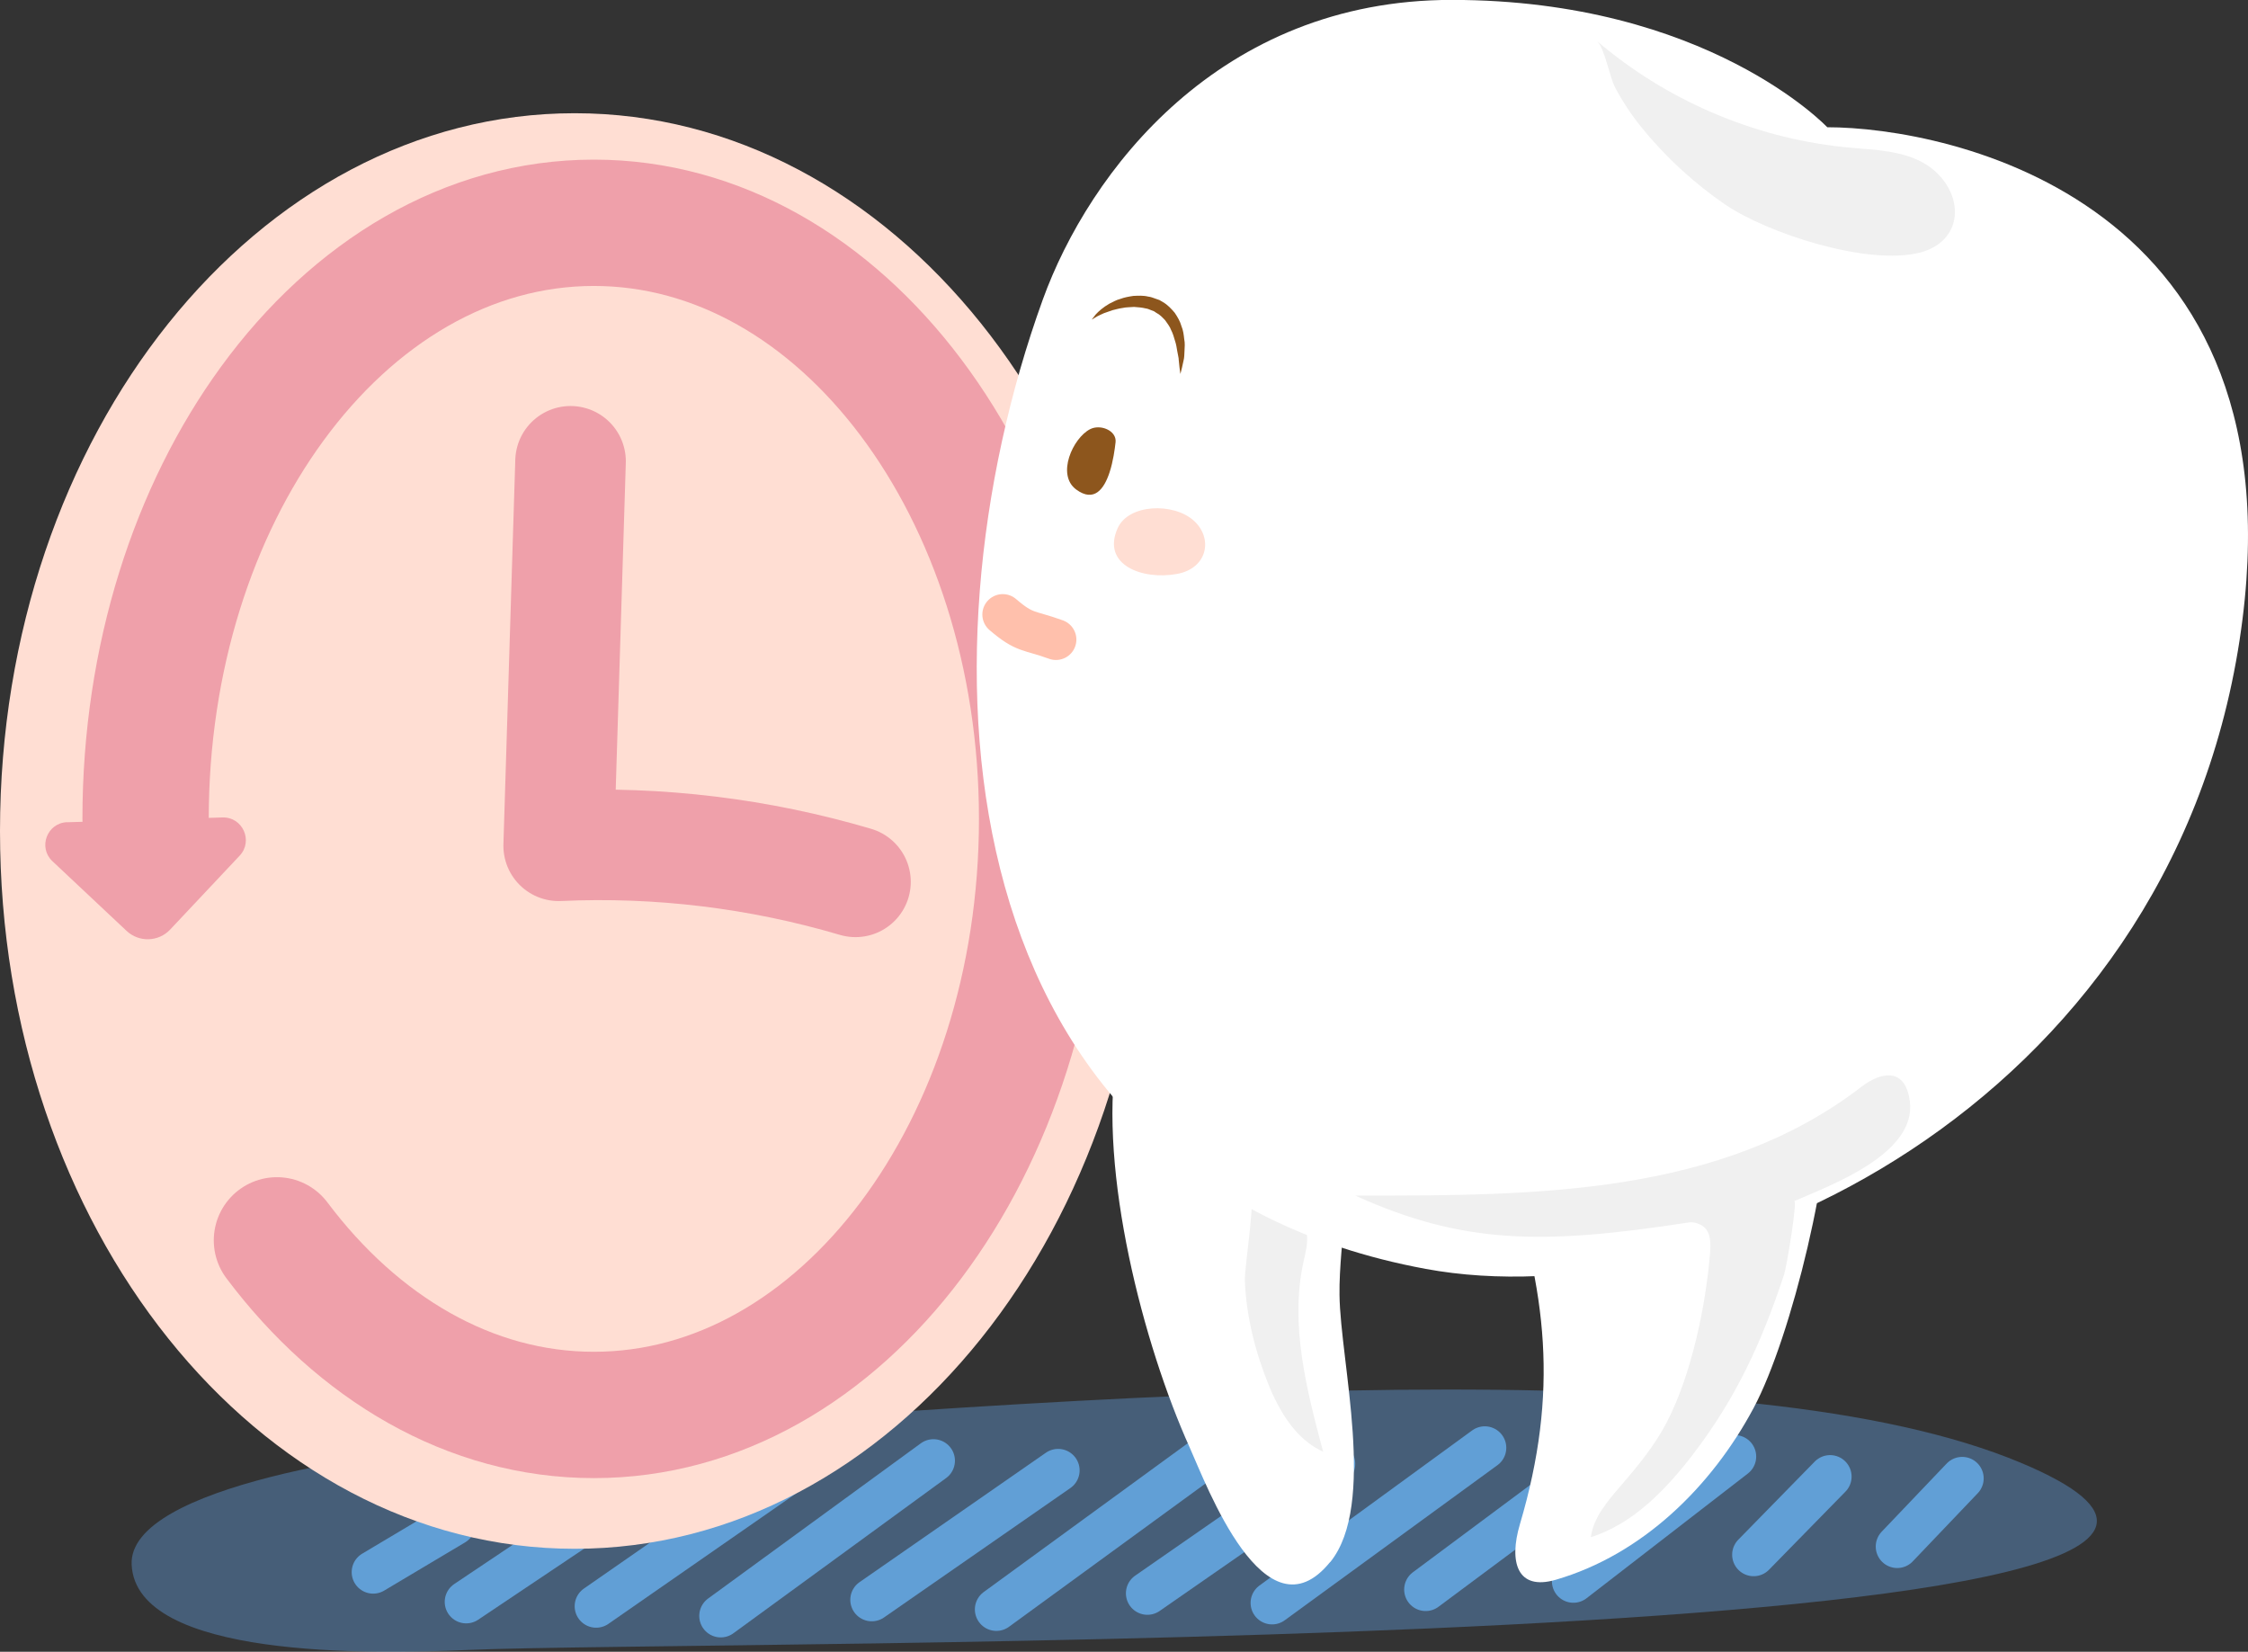 <svg width="147" height="108" viewBox="0 0 147 108" fill="none" xmlns="http://www.w3.org/2000/svg">
<rect x="0" y="0" width="147" height="108" fill="#333333" stroke="none"/>
<g clip-path="url(#clip0_933_682)">
<path opacity="0.42" d="M31.323 94.393C75.036 90.836 114.21 88.146 132.129 95.636C162.32 108.252 46.255 107.194 30.566 107.883C24.267 108.16 8.891 108.461 8.608 102.301C8.374 97.113 25.387 94.873 31.317 94.393H31.323Z" fill="#6199D6"/>
<path d="M41.632 97.267L30.486 104.738" stroke="#619FD6" stroke-width="2.81" stroke-linecap="round" stroke-linejoin="round"/>
<path d="M87.216 95.716L75.03 104.178" stroke="#619FD6" stroke-width="2.81" stroke-linecap="round" stroke-linejoin="round"/>
<path d="M97.093 94.664L83.183 104.806" stroke="#619FD6" stroke-width="2.81" stroke-linecap="round" stroke-linejoin="round"/>
<path d="M69.193 96.141L57.007 104.603" stroke="#619FD6" stroke-width="2.81" stroke-linecap="round" stroke-linejoin="round"/>
<path d="M79.063 95.089L65.153 105.231" stroke="#619FD6" stroke-width="2.81" stroke-linecap="round" stroke-linejoin="round"/>
<path d="M51.163 96.56L38.983 105.022" stroke="#619FD6" stroke-width="2.81" stroke-linecap="round" stroke-linejoin="round"/>
<path d="M61.04 95.507L47.13 105.656" stroke="#619FD6" stroke-width="2.81" stroke-linecap="round" stroke-linejoin="round"/>
<path d="M105.067 95.12L93.226 103.932" stroke="#619FD6" stroke-width="2.81" stroke-linecap="round" stroke-linejoin="round"/>
<path d="M113.435 95.236L102.887 103.391" stroke="#619FD6" stroke-width="2.81" stroke-linecap="round" stroke-linejoin="round"/>
<path d="M119.673 96.547L114.673 101.655" stroke="#619FD6" stroke-width="2.81" stroke-linecap="round" stroke-linejoin="round"/>
<path d="M128.311 96.664C128.311 96.664 125.479 99.636 124.062 101.12" stroke="#619FD6" stroke-width="2.81" stroke-linecap="round" stroke-linejoin="round"/>
<path d="M29.692 99.643C29.692 99.643 26.163 101.741 24.402 102.794" stroke="#619FD6" stroke-width="2.81" stroke-linecap="round" stroke-linejoin="round"/>
<path d="M37.58 101.267C58.334 101.267 75.159 80.255 75.159 54.335C75.159 28.416 58.334 7.403 37.58 7.403C16.825 7.403 0 28.416 0 54.335C0 80.255 16.825 101.267 37.58 101.267Z" fill="#FFDED3"/>
<path d="M9.52 53.541C9.52 42.999 12.672 33.429 17.789 26.414C23.116 19.109 30.578 14.567 38.836 14.567C55.024 14.567 68.146 32.014 68.146 53.541C68.146 75.069 55.024 92.516 38.836 92.516C30.739 92.516 23.411 88.153 18.109 81.1" stroke="#EFA0AA" stroke-width="8.26" stroke-miterlimit="10" stroke-linecap="round"/>
<path d="M37.309 30.162C37.05 38.544 36.792 46.919 36.533 55.301C43.066 55 49.649 55.8 55.942 57.659" stroke="#EFA0AA" stroke-width="7.23" stroke-linecap="round" stroke-linejoin="round"/>
<path d="M4.397 53.763L14.544 53.449C15.868 53.406 16.577 54.988 15.671 55.948L11.127 60.779C10.364 61.591 9.089 61.628 8.276 60.865L3.43 56.311C2.47 55.412 3.079 53.8 4.397 53.757V53.763Z" fill="#EFA0AA"/>
<path d="M86.982 102.129C82.721 107.384 78.885 97.064 77.801 94.657C74.753 87.906 71.829 76.564 73.011 69.038C74.963 56.606 85.899 65.905 87.752 72.878C88.639 76.22 87.543 81.168 87.592 84.669C87.647 89.07 90.037 98.368 86.989 102.135L86.982 102.129Z" fill="white"/>
<path d="M83.374 91.482C84.082 92.928 85.067 94.264 86.52 94.916C85.437 90.86 84.341 86.62 85.234 82.515C85.369 81.9 85.548 81.272 85.449 80.65C85.27 79.53 82.617 78.041 81.699 77.376C82.235 77.764 81.367 82.774 81.403 83.752C81.496 86.091 82.099 88.46 82.986 90.62C83.103 90.909 83.232 91.199 83.374 91.488V91.482Z" fill="#F0F0F0"/>
<path d="M146.452 41.842C141.754 72.496 111.643 86.374 93.22 82.965C61.779 77.143 59.636 43.227 68.183 19.607C71.219 11.219 79.747 -0.006 94.926 -0.006C111.643 -0.006 119.488 8.32 119.488 8.32C127.333 8.32 150.873 13.004 146.452 41.836V41.842Z" fill="white"/>
<path d="M98.275 75.887C98.299 75.967 98.33 76.047 98.355 76.127C101.169 84.448 101.945 91.021 99.389 99.661C98.657 102.129 99.205 104.031 101.735 103.292C107.37 101.655 111.908 97.23 114.672 92.061C117.154 87.414 119.95 75.875 119.617 70.453C119.328 65.745 113.884 64.896 110.147 65.382C107.819 65.684 105.467 66.49 103.496 67.776C101.976 68.767 98.047 71.432 97.825 73.118C97.702 74.053 97.973 74.983 98.275 75.875V75.887Z" fill="white"/>
<path d="M121.68 71.093C112.499 78.121 100.578 78.195 88.62 78.171C95.72 81.389 100.948 81.389 110.424 79.931C110.75 79.881 111.095 79.992 111.36 80.177C111.865 80.534 111.877 81.266 111.828 81.888C111.545 85.383 110.621 89.833 109.002 92.978C108.201 94.528 107.074 95.888 105.935 97.206C105.092 98.184 104.199 99.23 104.026 100.51C106.791 99.63 108.916 97.421 110.683 95.125C113.54 91.408 115.221 87.703 116.662 83.346C116.834 82.835 117.561 78.429 117.321 78.534C119.796 77.469 125.325 75.42 124.888 72.01C124.624 69.961 123.22 69.912 121.68 71.087V71.093Z" fill="#F0F0F0"/>
<path d="M122.203 9.761C121.625 9.705 121.046 9.668 120.485 9.607C114.593 8.973 108.915 6.523 104.414 2.671C104.925 3.108 105.258 5.059 105.621 5.736C106.107 6.64 106.686 7.52 107.327 8.314C108.86 10.21 110.781 11.988 112.795 13.361C115.565 15.256 122.142 17.398 125.559 16.512C128.047 15.866 128.472 13.416 126.945 11.613C125.75 10.21 123.983 9.921 122.203 9.754V9.761Z" fill="#F0F0F0"/>
<path d="M72.555 30.888C72.198 31.977 71.545 32.869 70.375 32.008C69.063 31.042 70.159 28.641 71.28 28.063C71.957 27.712 73.029 28.155 72.949 28.912C72.9 29.349 72.795 30.162 72.555 30.888Z" fill="#8D561D"/>
<path d="M71.392 20.893C71.392 20.893 71.484 20.77 71.65 20.561C71.829 20.364 72.137 20.087 72.549 19.853C72.765 19.748 72.993 19.613 73.257 19.545C73.516 19.447 73.811 19.392 74.113 19.348C74.421 19.336 74.748 19.311 75.08 19.392C75.246 19.41 75.406 19.471 75.573 19.533L75.819 19.619L76.047 19.755C76.355 19.927 76.595 20.192 76.816 20.45C77.007 20.733 77.174 21.022 77.254 21.318C77.377 21.607 77.408 21.902 77.438 22.173C77.494 22.444 77.469 22.702 77.457 22.936C77.445 23.17 77.445 23.386 77.395 23.57C77.358 23.755 77.321 23.915 77.291 24.044C77.229 24.309 77.186 24.45 77.186 24.45C77.186 24.45 77.161 24.296 77.13 24.032C77.118 23.902 77.1 23.742 77.081 23.558C77.081 23.379 77.013 23.176 76.983 22.961C76.946 22.745 76.915 22.512 76.835 22.284C76.767 22.05 76.699 21.804 76.582 21.582C76.496 21.336 76.324 21.145 76.188 20.936C76.016 20.758 75.844 20.567 75.616 20.456L75.462 20.352L75.283 20.284C75.166 20.241 75.049 20.179 74.92 20.167C74.674 20.105 74.415 20.087 74.156 20.068C73.904 20.093 73.645 20.081 73.411 20.136C73.171 20.167 72.95 20.235 72.74 20.284C72.537 20.352 72.346 20.419 72.18 20.481C72.026 20.561 71.878 20.61 71.761 20.678C71.533 20.819 71.398 20.893 71.398 20.893H71.392Z" fill="#8D561D"/>
<path d="M73.078 34.549C73.793 32.931 76.748 32.851 78.066 34.045C79.334 35.189 78.977 37.159 76.964 37.528C74.698 37.94 72.025 36.937 73.078 34.549Z" fill="#FFDED3"/>
<path d="M69.051 41.818C67.253 41.165 67.025 41.43 65.572 40.181" stroke="#FFC0AC" stroke-width="2.67" stroke-linecap="round" stroke-linejoin="round"/>
</g>
<defs>
<clipPath id="clip0_933_682">
<rect width="147" height="108" fill="white"/>
</clipPath>
</defs>
</svg>
